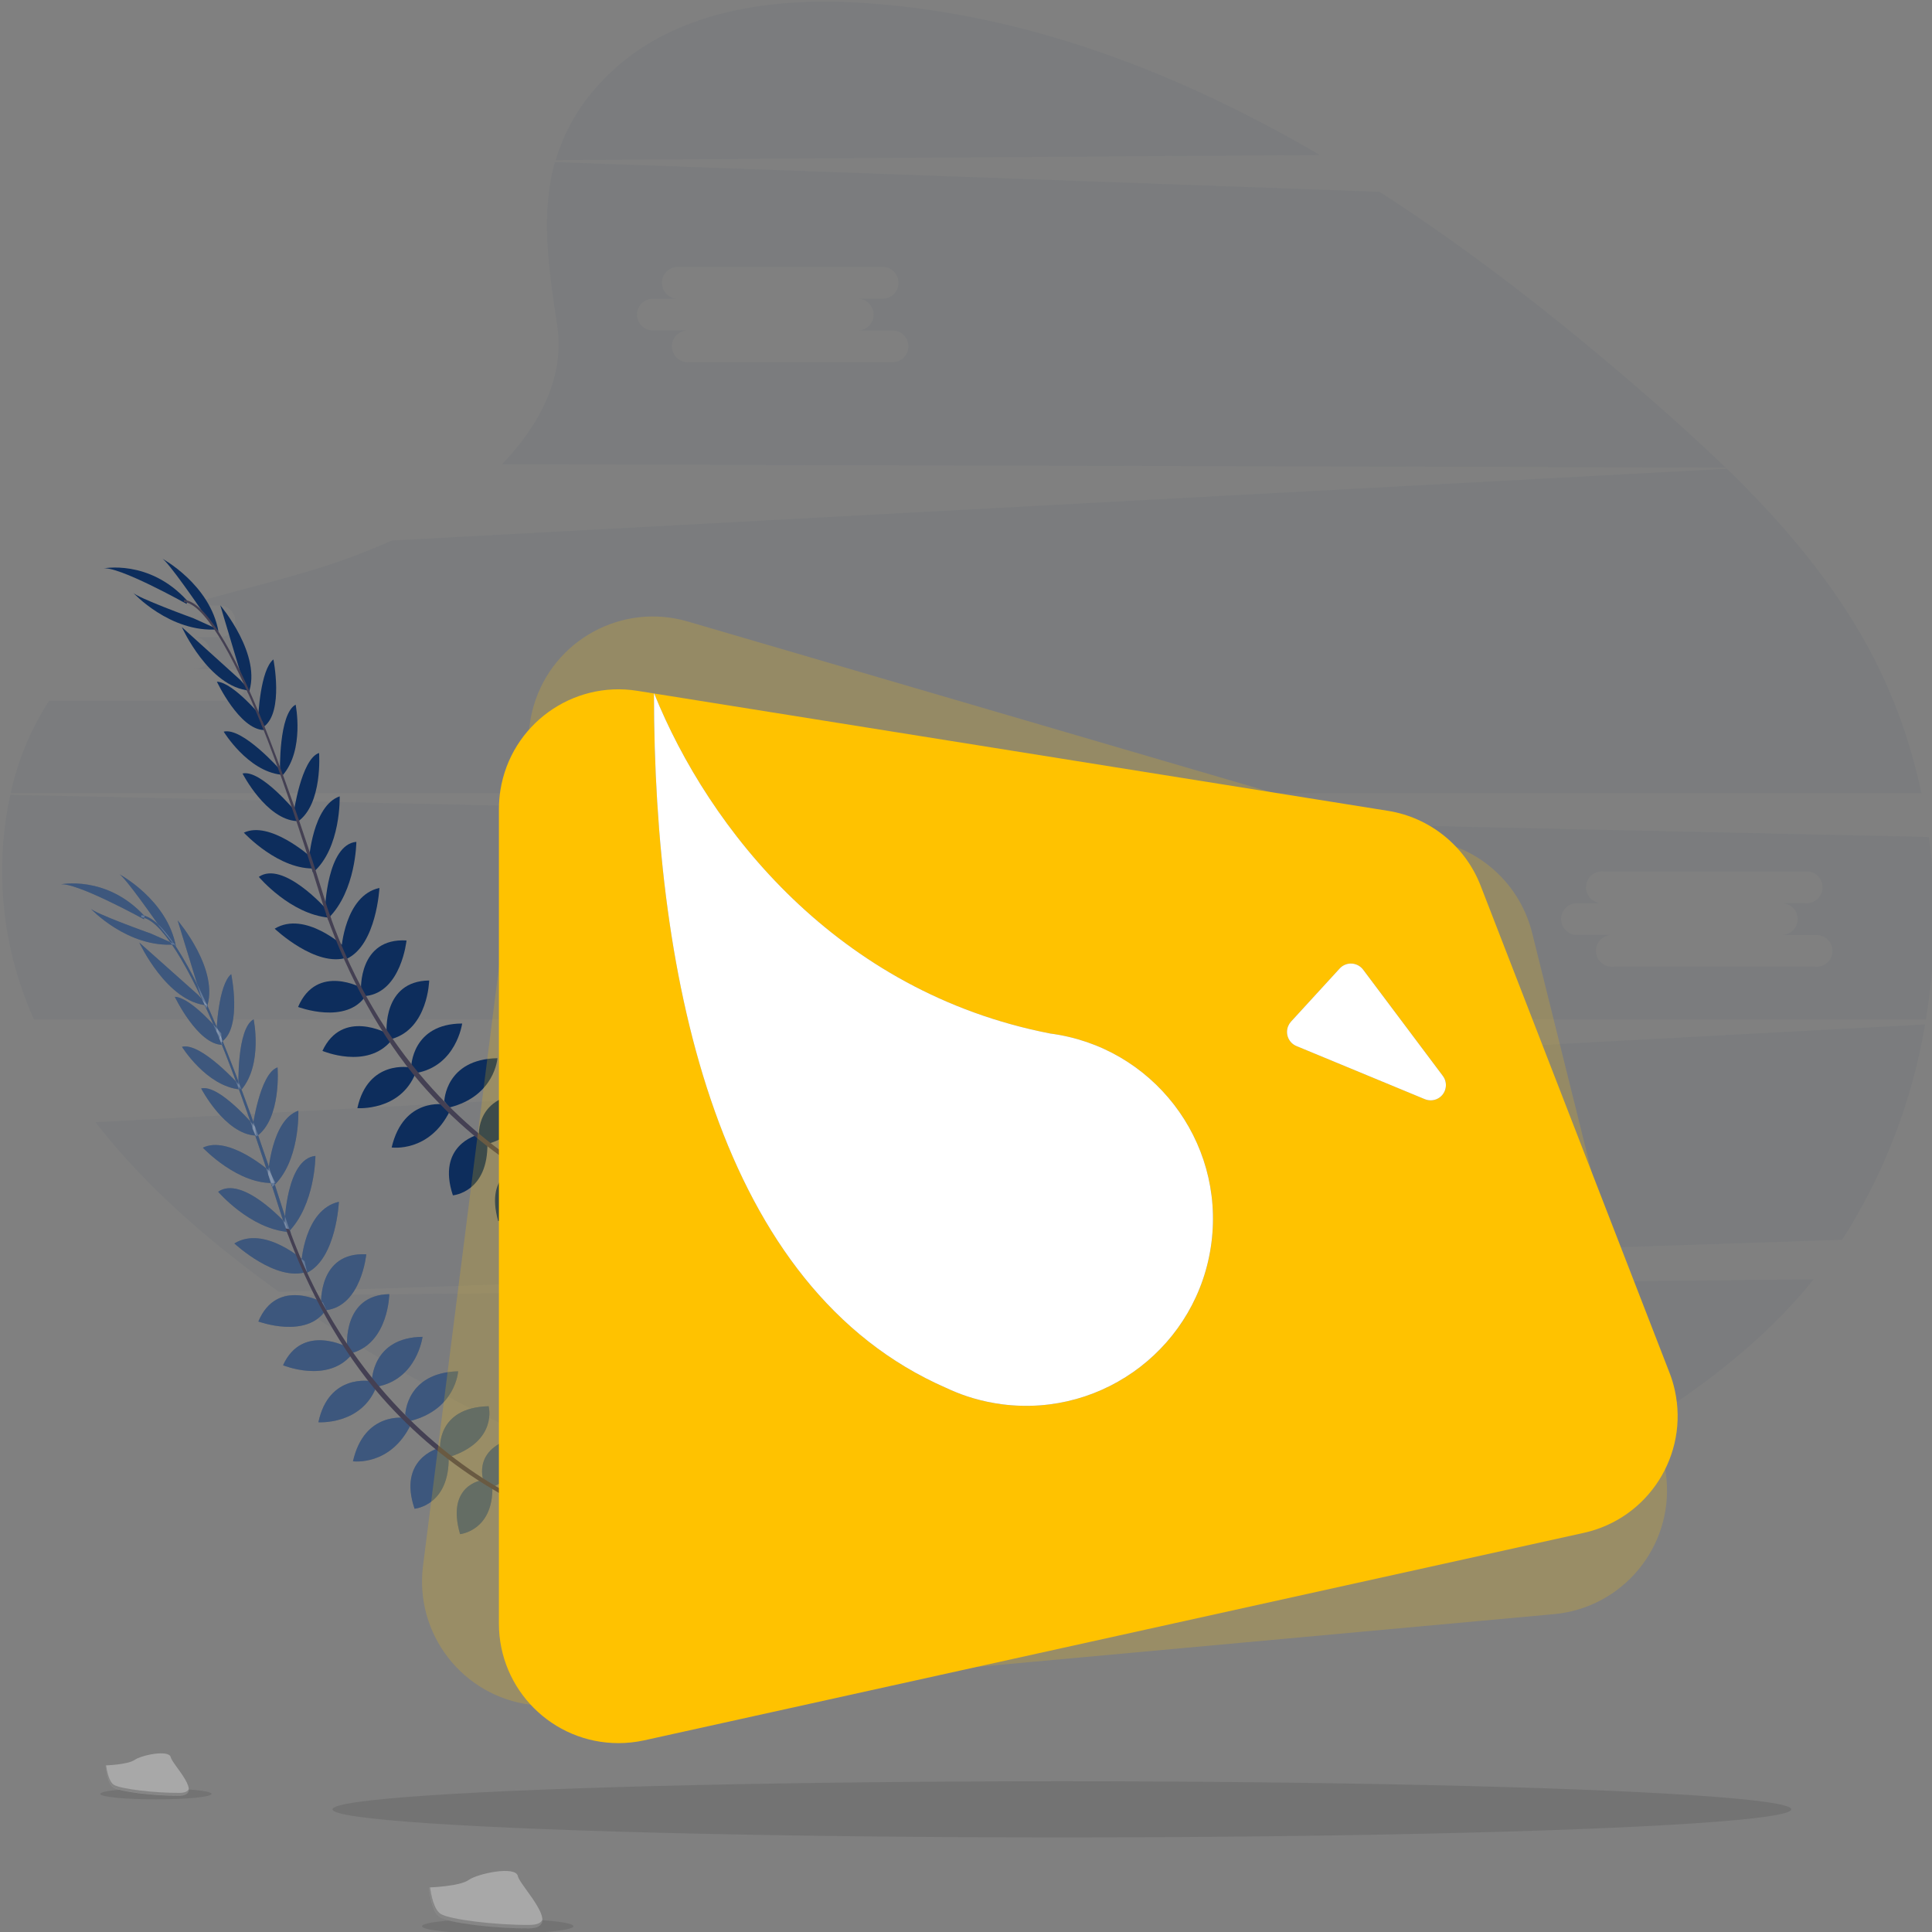 <?xml version="1.0" encoding="utf-8"?>
<svg xmlns="http://www.w3.org/2000/svg" xmlns:xlink="http://www.w3.org/1999/xlink" version="1.1" id="Calque_1" x="0px" y="0px" viewBox="0 0 525 525" style="enable-background:new 0 0 525 525;">
<rect x="0" y="0" width="525" height="525" fill="#808080" stroke="none"/>
<style type="text/css">
	.st0{opacity:0.05;}
	.st1{fill:#0D2D5C;}
	.st2{opacity:0.2;fill:#FFFFFF;enable-background:new    ;}
	.st3{fill:#444053;}
	.st4{opacity:0.1;enable-background:new    ;}
	.st5{fill:#A8A8A8;}
	.st6{opacity:0.2;enable-background:new    ;}
	.st7{opacity:0.2;}
	.st8{fill:#FFC200;}
	.st9{fill:#FFFFFF;}
</style>
<g id="Groupe_1340" transform="translate(0 0)">
	<g id="Groupe_1334" transform="translate(0 0)" class="st0">
		<path id="Tracé_2425" class="st1" d="M262.08,426.18c25.15,4.25,50.76,6.74,76.06,3.69c35.47-4.28,69.21-19.32,100.47-38.04&#xD;&#xA;			c17.58-10.53,34.7-22.4,48.83-37.92c1.85-2.03,3.63-4.11,5.35-6.26l-415.6,4.37C132.37,391.52,196.66,415.09,262.08,426.18z"/>
		<path id="Tracé_2426" class="st1" d="M523.09,278.4L26,304.96c11.17,14.46,24.87,26.98,39.03,38.02&#xD;&#xA;			c3.54,2.76,7.13,5.45,10.76,8.07l424.79-14.17C511.94,319.1,519.6,299.21,523.09,278.4z M409.63,327.78h-54.8&#xD;&#xA;			c-2.39,0.22-4.5-1.53-4.72-3.92s1.53-4.5,3.92-4.72l0,0h-8.69c-0.27,0.03-0.54,0.03-0.81,0c-2.38-0.24-4.12-2.38-3.87-4.76&#xD;&#xA;			c0.24-2.35,2.32-4.08,4.68-3.88h5.93c-2.39-0.23-4.13-2.35-3.91-4.73s2.35-4.13,4.73-3.91h54.82c2.39-0.22,4.5,1.53,4.72,3.91&#xD;&#xA;			c0.22,2.39-1.53,4.5-3.91,4.72c-0.27,0.03-0.54,0.03-0.81,0h-5.97c2.39,0.22,4.14,2.34,3.92,4.72c-0.19,2.09-1.86,3.74-3.96,3.92&#xD;&#xA;			h8.71c0.27-0.03,0.55-0.03,0.82,0c2.39,0.23,4.13,2.35,3.91,4.73C414.13,326.25,412.01,328,409.63,327.78L409.63,327.78z"/>
		<path id="Tracé_2427" class="st1" d="M524.15,227.46L2.81,215.99c-3.65,16.86-2.79,34.39,2.5,50.81&#xD;&#xA;			c1.15,3.49,2.46,6.89,3.91,10.21h514.1C526.03,260.62,526.31,243.93,524.15,227.46z M493.24,262.7h-54.82&#xD;&#xA;			c-2.39,0.23-4.51-1.52-4.73-3.9c-0.23-2.39,1.52-4.51,3.9-4.73c0.01,0,0.02,0,0.03,0h-8.69c-2.39,0.22-4.5-1.53-4.72-3.91&#xD;&#xA;			c-0.22-2.39,1.53-4.5,3.91-4.72c0.27-0.03,0.54-0.03,0.81,0h5.97c-2.39-0.22-4.14-2.34-3.92-4.73s2.34-4.14,4.73-3.92l0,0h54.82&#xD;&#xA;			c0.27-0.02,0.54-0.02,0.81,0c2.39,0.22,4.14,2.34,3.92,4.73s-2.34,4.14-4.73,3.92l0,0h-5.95c2.38,0.23,4.13,2.34,3.91,4.73&#xD;&#xA;			c-0.2,2.08-1.85,3.73-3.94,3.91h8.69c0.26-0.02,0.53-0.02,0.79,0c2.39,0.22,4.14,2.33,3.93,4.71S495.62,262.92,493.24,262.7&#xD;&#xA;			L493.24,262.7z"/>
		<path id="Tracé_2428" class="st1" d="M233.91,0.77c-25.44-1.58-53.42,2.46-71.23,22.27c-5.4,5.84-9.38,12.83-11.65,20.45&#xD;&#xA;			l207.58-1.38C319.62,19.33,277.94,3.49,233.91,0.77z"/>
		<path id="Tracé_2429" class="st1" d="M520.12,207.27c-2.85-10.69-6.93-21.02-12.16-30.77c-10.1-18.7-23.78-34.58-38.7-49.11&#xD;&#xA;			l-362.74,19.5c-8.29,3.69-16.84,6.76-25.57,9.2c-5.8,1.69-11.64,3.22-17.45,4.76c-4.33,1.14-8.69,2.32-12.98,3.68h8.7&#xD;&#xA;			c2.39-0.22,4.5,1.53,4.72,3.92s-1.53,4.5-3.92,4.72c-0.27,0.02-0.53,0.02-0.8,0h-6.77c2.39-0.22,4.5,1.53,4.72,3.91&#xD;&#xA;			c0.22,2.39-1.53,4.5-3.91,4.72c-0.27,0.03-0.54,0.03-0.81,0h9.48c2.39-0.22,4.5,1.53,4.72,3.92s-1.53,4.5-3.92,4.72&#xD;&#xA;			c-0.27,0.02-0.53,0.02-0.8,0H13.35c-4.95,7.66-8.48,16.15-10.43,25.07h519.19C521.52,212.76,520.86,210.01,520.12,207.27z"/>
		<path id="Tracé_2430" class="st1" d="M448.43,108.38c-23.2-20.25-47.76-39.63-73.55-56.24L150.8,44.06&#xD;&#xA;			c-3.87,13.8-1.78,28.5,0.64,44.47c2.13,14.22-5.08,27.3-14.98,37.61l332.4,0.91C462.22,120.6,455.34,114.42,448.43,108.38z&#xD;&#xA;			 M246.85,94.5c-0.22,2.39-2.33,4.14-4.71,3.93h-54.83c-2.39,0.23-4.5-1.52-4.73-3.9c-0.23-2.39,1.52-4.5,3.9-4.73&#xD;&#xA;			c0.01,0,0.02,0,0.03,0h-8.69c-2.39,0.22-4.5-1.53-4.72-3.91c-0.22-2.39,1.53-4.5,3.91-4.72c0.27-0.03,0.54-0.03,0.81,0h5.97&#xD;&#xA;			c-2.39-0.22-4.14-2.34-3.92-4.73c0.22-2.39,2.34-4.14,4.73-3.92l0,0h54.83c0.27-0.03,0.54-0.03,0.81,0&#xD;&#xA;			c2.39,0.22,4.14,2.34,3.92,4.73c-0.22,2.39-2.34,4.14-4.73,3.92h-5.95c2.38,0.23,4.13,2.34,3.91,4.73&#xD;&#xA;			c-0.2,2.08-1.85,3.73-3.94,3.91h8.69c0.26-0.02,0.53-0.02,0.79,0C245.31,90,247.07,92.11,246.85,94.5z"/>
	</g>
	<g id="Groupe_1335" transform="translate(15.612 237.003)">
		<path id="Tracé_2431" class="st1" d="M135.94,175.46c0,0,4.85-5.47,11.42-4.27c0,0-0.87,3.95-8.35,5.6L135.94,175.46z"/>
		<path id="Tracé_2432" class="st1" d="M135.27,175.86c0,0,0.04,7.3,5.78,10.74c0,0,1.95-3.54-2.59-9.7L135.27,175.86z"/>
		<path id="Tracé_2433" class="st1" d="M126.17,171.28c0,0-1.12-5.93,12.5-7.52c0,0,1.08,3.72-3.06,6.74&#xD;&#xA;			S128.98,172.58,126.17,171.28z"/>
		<path id="Tracé_2434" class="st1" d="M125.36,171.46c0,0-5.05,3.28,3.17,14.24c0,0,3.43-1.8,2.77-6.86&#xD;&#xA;			S128.23,172.58,125.36,171.46z"/>
		<path id="Tracé_2435" class="st1" d="M115.73,165.22c0,0-3.32-9.35,10.34-11.96c0,0,3.27,8.39-7.36,13.62L115.73,165.22z"/>
		<path id="Tracé_2436" class="st1" d="M103.98,156.81c0,0-1.08-11.32,13.19-11.69c0,0,2.56,9.35-10.31,13.68L103.98,156.81z"/>
		<path id="Tracé_2437" class="st1" d="M94.52,147.4c0,0,0.24-11.39,14.36-11.77c0,0-0.61,10.33-12.94,13.48L94.52,147.4z"/>
		<path id="Tracé_2438" class="st1" d="M85.46,138.17c0,0,0.07-11.75,13.75-11.9c0,0-1.48,11.54-12.4,13.54L85.46,138.17z"/>
		<path id="Tracé_2439" class="st1" d="M78.72,128.92c0,0-1.28-14.02,11.46-14.25c0,0-0.2,13.1-10.05,15.96L78.72,128.92z"/>
		<path id="Tracé_2440" class="st1" d="M71.65,117.39c0,0-0.85-14.23,12.27-13.55c0,0-1.32,14.02-10.93,15.19L71.65,117.39z"/>
		<path id="Tracé_2441" class="st1" d="M66.24,106.38c0,0,0.78-14.67,10.24-16.81c0,0-0.68,15.46-8.72,19.31L66.24,106.38z"/>
		<path id="Tracé_2442" class="st1" d="M61.73,95.43c0,0,0.43-17.52,8.37-18.33c0,0,0,13.3-7.42,20.77L61.73,95.43z"/>
		<path id="Tracé_2443" class="st1" d="M57.24,82.1c0,0,0.86-14.73,8.22-17.28c0,0,0.54,14.13-7.11,20.76L57.24,82.1z"/>
		<path id="Tracé_2444" class="st1" d="M52.96,69.73c0,0,1.97-15.05,6.85-16.68c0,0,1.14,13.99-5.75,18.78L52.96,69.73z"/>
		<path id="Tracé_2445" class="st1" d="M49.19,58.15c0,0-0.51-15.63,4.12-18.18c0,0,2.56,12.21-3.33,19.15L49.19,58.15z"/>
		<path id="Tracé_2446" class="st1" d="M43.22,43.27c0,0,0.47-12.69,4-15.56c0,0,2.92,14.02-2.31,18.18L43.22,43.27z"/>
		<path id="Tracé_2447" class="st1" d="M38.94,33.59l-6.28-20.48c0,0,11.68,13.59,7.81,23.97L38.94,33.59z"/>
		<path id="Tracé_2448" class="st1" d="M27.63,14.6c0,0-9.45-13.65-10.97-14.14c0,0,13.22,6.95,15.56,19.83L27.63,14.6z"/>
		<path id="Tracé_2449" class="st1" d="M115.34,165.24c0,0-9.83,1.3-5.93,14.65c0,0,8.96-0.91,8.78-12.76L115.34,165.24z"/>
		<path id="Tracé_2450" class="st1" d="M103.44,156.57c0,0-10.99,2.91-6.4,16.41c0,0,9.65-0.83,9.27-14.4L103.44,156.57z"/>
		<path id="Tracé_2451" class="st1" d="M94.66,148.32c0,0-11.22-1.99-14.36,11.77c0,0,10.24,1.42,15.76-10.06L94.66,148.32z"/>
		<path id="Tracé_2452" class="st1" d="M85.27,138.33c0,0-11.53-2.24-14.36,11.15c0,0,11.61,0.81,15.7-9.52L85.27,138.33z"/>
		<path id="Tracé_2453" class="st1" d="M78.93,129.14c0,0-12.34-6.74-17.63,4.85c0,0,12.1,5.02,18.64-2.88L78.93,129.14z"/>
		<path id="Tracé_2454" class="st1" d="M72.13,116.92c0,0-12.46-6.94-17.54,5.18c0,0,13.2,4.9,18.43-3.26L72.13,116.92z"/>
		<path id="Tracé_2455" class="st1" d="M67.14,105.74c0,0-10.83-9.92-19.07-4.85c0,0,11.32,10.57,19.74,7.69L67.14,105.74z"/>
		<path id="Tracé_2456" class="st1" d="M61.93,95.3c0,0-11.72-13.03-18.26-8.46c0,0,8.63,10.11,19.14,10.94L61.93,95.3z"/>
		<path id="Tracé_2457" class="st1" d="M57.58,81.19c0,0-11.07-9.76-18.07-6.32c0,0,9.68,10.31,19.75,9.56L57.58,81.19z"/>
		<path id="Tracé_2458" class="st1" d="M53.73,69.23c0,0-9.7-11.68-14.68-10.46c0,0,6.47,12.44,14.87,12.81L53.73,69.23z"/>
		<path id="Tracé_2459" class="st1" d="M49.36,57.79c0,0-10.42-11.67-15.52-10.33c0,0,6.57,10.6,15.63,11.57L49.36,57.79z"/>
		<path id="Tracé_2460" class="st1" d="M44.51,43.81c0,0-8.09-9.81-12.62-9.94c0,0,6.19,12.94,12.86,13.05L44.51,43.81z"/>
		<path id="Tracé_2461" class="st1" d="M38.23,33.36L22.24,19.12c0,0,7.51,16.27,18.53,17.08L38.23,33.36z"/>
		<path id="Tracé_2462" class="st1" d="M25.4,16.69c0,0-15.63-5.56-16.51-6.91c0,0,10.15,10.95,23.18,9.86L25.4,16.69z"/>
		<path id="Tracé_2463" class="st1" d="M23.51,12.8c0,0-19.06-10.5-22.92-9.44c0,0,12.65-2.78,23.08,8.57L23.51,12.8z"/>
		<path id="Tracé_2464" class="st1" d="M44.94,46.01l-0.54,0.22c-8.83-21.52-16.51-33.57-21.64-33.96l0.04-0.58&#xD;&#xA;			C28.25,12.1,35.9,23.96,44.94,46.01z"/>
		<path id="Tracé_2465" class="st1" d="M63.43,98.16l-0.81,0.29c-0.73-2.03-1.44-4.12-2.1-6.22C54.77,74,48.99,57.4,43.96,45.14&#xD;&#xA;			l0.32-0.73c5.04,12.29,11.32,29.3,17.05,47.56C61.99,94.05,62.7,96.14,63.43,98.16z"/>
		<path id="Tracé_2466" class="st2" d="M135.94,175.46c0,0,4.85-5.47,11.42-4.27c0,0-0.87,3.95-8.35,5.6L135.94,175.46z"/>
		<path id="Tracé_2467" class="st2" d="M135.27,175.86c0,0,0.04,7.3,5.78,10.74c0,0,1.95-3.54-2.59-9.7L135.27,175.86z"/>
		<path id="Tracé_2468" class="st2" d="M126.17,171.28c0,0-1.12-5.93,12.5-7.52c0,0,1.08,3.72-3.06,6.74&#xD;&#xA;			S128.98,172.58,126.17,171.28z"/>
		<path id="Tracé_2469" class="st2" d="M125.36,171.46c0,0-5.05,3.28,3.17,14.24c0,0,3.43-1.8,2.77-6.86&#xD;&#xA;			S128.23,172.58,125.36,171.46z"/>
		<path id="Tracé_2470" class="st2" d="M115.73,165.22c0,0-3.32-9.35,10.34-11.96c0,0,3.27,8.39-7.36,13.62L115.73,165.22z"/>
		<path id="Tracé_2471" class="st2" d="M103.98,156.81c0,0-1.08-11.32,13.19-11.69c0,0,2.56,9.35-10.31,13.68L103.98,156.81z"/>
		<path id="Tracé_2472" class="st2" d="M94.52,147.4c0,0,0.24-11.39,14.36-11.77c0,0-0.61,10.33-12.94,13.48L94.52,147.4z"/>
		<path id="Tracé_2473" class="st2" d="M85.46,138.17c0,0,0.07-11.75,13.75-11.9c0,0-1.48,11.54-12.4,13.54L85.46,138.17z"/>
		<path id="Tracé_2474" class="st2" d="M78.72,128.92c0,0-1.28-14.02,11.46-14.25c0,0-0.2,13.1-10.05,15.96L78.72,128.92z"/>
		<path id="Tracé_2475" class="st2" d="M71.65,117.39c0,0-0.85-14.23,12.27-13.55c0,0-1.32,14.02-10.93,15.19L71.65,117.39z"/>
		<path id="Tracé_2476" class="st2" d="M66.24,106.38c0,0,0.78-14.67,10.24-16.81c0,0-0.68,15.46-8.72,19.31L66.24,106.38z"/>
		<path id="Tracé_2477" class="st2" d="M61.73,95.43c0,0,0.43-17.52,8.37-18.33c0,0,0,13.3-7.42,20.77L61.73,95.43z"/>
		<path id="Tracé_2478" class="st2" d="M57.24,82.1c0,0,0.86-14.73,8.22-17.28c0,0,0.54,14.13-7.11,20.76L57.24,82.1z"/>
		<path id="Tracé_2479" class="st2" d="M52.96,69.73c0,0,1.97-15.05,6.85-16.68c0,0,1.14,13.99-5.75,18.78L52.96,69.73z"/>
		<path id="Tracé_2480" class="st2" d="M49.19,58.15c0,0-0.51-15.63,4.12-18.18c0,0,2.56,12.21-3.33,19.15L49.19,58.15z"/>
		<path id="Tracé_2481" class="st2" d="M43.22,43.27c0,0,0.47-12.69,4-15.56c0,0,2.92,14.02-2.31,18.18L43.22,43.27z"/>
		<path id="Tracé_2482" class="st2" d="M38.94,33.59l-6.28-20.48c0,0,11.68,13.59,7.81,23.97L38.94,33.59z"/>
		<path id="Tracé_2483" class="st2" d="M27.63,14.6c0,0-9.45-13.65-10.97-14.14c0,0,13.22,6.95,15.56,19.83L27.63,14.6z"/>
		<path id="Tracé_2484" class="st2" d="M115.34,165.24c0,0-9.83,1.3-5.93,14.65c0,0,8.96-0.91,8.78-12.76L115.34,165.24z"/>
		<path id="Tracé_2485" class="st2" d="M103.44,156.57c0,0-10.99,2.91-6.4,16.41c0,0,9.65-0.83,9.27-14.4L103.44,156.57z"/>
		<path id="Tracé_2486" class="st2" d="M94.66,148.32c0,0-11.22-1.99-14.36,11.77c0,0,10.24,1.42,15.76-10.06L94.66,148.32z"/>
		<path id="Tracé_2487" class="st2" d="M85.27,138.33c0,0-11.53-2.24-14.36,11.15c0,0,11.61,0.81,15.7-9.52L85.27,138.33z"/>
		<path id="Tracé_2488" class="st2" d="M78.93,129.14c0,0-12.34-6.74-17.63,4.85c0,0,12.1,5.02,18.64-2.88L78.93,129.14z"/>
		<path id="Tracé_2489" class="st2" d="M72.13,116.92c0,0-12.46-6.94-17.54,5.18c0,0,13.2,4.9,18.43-3.26L72.13,116.92z"/>
		<path id="Tracé_2490" class="st2" d="M67.14,105.74c0,0-10.83-9.92-19.07-4.85c0,0,11.32,10.57,19.74,7.69L67.14,105.74z"/>
		<path id="Tracé_2491" class="st2" d="M61.93,95.3c0,0-11.72-13.03-18.26-8.46c0,0,8.63,10.11,19.14,10.94L61.93,95.3z"/>
		<path id="Tracé_2492" class="st2" d="M57.58,81.19c0,0-11.07-9.76-18.07-6.32c0,0,9.68,10.31,19.75,9.56L57.58,81.19z"/>
		<path id="Tracé_2493" class="st2" d="M53.73,69.23c0,0-9.7-11.68-14.68-10.46c0,0,6.47,12.44,14.87,12.81L53.73,69.23z"/>
		<path id="Tracé_2494" class="st2" d="M49.36,57.79c0,0-10.42-11.67-15.52-10.33c0,0,6.57,10.6,15.63,11.57L49.36,57.79z"/>
		<path id="Tracé_2495" class="st2" d="M44.51,43.81c0,0-8.09-9.81-12.62-9.94c0,0,6.19,12.94,12.86,13.05L44.51,43.81z"/>
		<path id="Tracé_2496" class="st2" d="M38.23,33.36L22.24,19.12c0,0,7.51,16.27,18.53,17.08L38.23,33.36z"/>
		<path id="Tracé_2497" class="st2" d="M25.4,16.69c0,0-15.63-5.56-16.51-6.91c0,0,10.15,10.95,23.18,9.86L25.4,16.69z"/>
		<path id="Tracé_2498" class="st2" d="M23.51,12.8c0,0-19.06-10.5-22.92-9.44c0,0,12.65-2.78,23.08,8.57L23.51,12.8z"/>
		<path id="Tracé_2499" class="st2" d="M44.94,46.01l-0.54,0.22c-8.83-21.52-16.51-33.57-21.64-33.96l0.04-0.58&#xD;&#xA;			C28.25,12.1,35.9,23.96,44.94,46.01z"/>
		<path id="Tracé_2500" class="st2" d="M63.43,98.16l-0.81,0.29c-0.73-2.03-1.44-4.12-2.1-6.22C54.77,74,48.99,57.4,43.96,45.14&#xD;&#xA;			l0.32-0.73c5.04,12.29,11.32,29.3,17.05,47.56C61.99,94.05,62.7,96.14,63.43,98.16z"/>
		<path id="Tracé_2501" class="st3" d="M154.34,181.89c-0.16,0-16.6-2.64-36.03-14.18c-11.39-6.75-21.63-15.27-30.35-25.23&#xD;&#xA;			c-10.89-12.45-19.91-28.93-25.95-45.66L62.99,97c13.55,37.56,38.1,59.14,55.85,69.69c19.24,11.45,35.5,14.02,35.66,14.06&#xD;&#xA;			L154.34,181.89z"/>
	</g>
	<g id="Groupe_1336" transform="translate(27.277 151.26)">
		<path id="Tracé_2502" class="st1" d="M134.68,176.32c0,0,4.88-5.43,11.45-4.19c0,0-0.89,3.94-8.38,5.54L134.68,176.32z"/>
		<path id="Tracé_2503" class="st1" d="M134.01,176.72c0,0,0,7.3,5.7,10.78c0,0,1.97-3.53-2.51-9.73L134.01,176.72z"/>
		<path id="Tracé_2504" class="st1" d="M124.94,172.09c0,0-1.08-5.93,12.55-7.42c0,0,1.04,3.74-3.11,6.71&#xD;&#xA;			S127.74,173.4,124.94,172.09z"/>
		<path id="Tracé_2505" class="st1" d="M124.12,172.24c0,0-5.09,3.23,3.07,14.25c0,0,3.45-1.77,2.82-6.84&#xD;&#xA;			S126.97,173.4,124.12,172.24z"/>
		<path id="Tracé_2506" class="st1" d="M114.54,165.93c0,0-3.23-9.37,10.43-11.89c0,0,3.23,8.41-7.46,13.57L114.54,165.93z"/>
		<path id="Tracé_2507" class="st1" d="M102.86,157.44c0,0-0.99-11.32,13.27-11.59c0,0,2.5,9.36-10.4,13.6L102.86,157.44z"/>
		<path id="Tracé_2508" class="st1" d="M93.46,147.96c0,0,0.32-11.39,14.44-11.67c0,0-0.69,10.32-13.05,13.39L93.46,147.96z"/>
		<path id="Tracé_2509" class="st1" d="M84.47,138.67c0,0,0.15-11.75,13.84-11.8c0,0-1.57,11.53-12.51,13.45L84.47,138.67z"/>
		<path id="Tracé_2510" class="st1" d="M77.79,129.34c0,0-1.18-14.02,11.56-14.16c0,0-0.3,13.1-10.17,15.88L77.79,129.34z"/>
		<path id="Tracé_2511" class="st1" d="M70.82,117.78c0,0-0.75-14.24,12.37-13.48c0,0-1.42,14.02-11.05,15.09L70.82,117.78z"/>
		<path id="Tracé_2512" class="st1" d="M65.48,106.74c0,0,0.89-14.66,10.35-16.71c0,0-0.79,15.45-8.86,19.24L65.48,106.74z"/>
		<path id="Tracé_2513" class="st1" d="M61.05,95.75c0,0,0.54-17.52,8.51-18.25c0,0-0.09,13.3-7.57,20.71L61.05,95.75z"/>
		<path id="Tracé_2514" class="st1" d="M56.68,82.39c0,0,0.97-14.73,8.35-17.25c0,0,0.41,14.13-7.26,20.7L56.68,82.39z"/>
		<path id="Tracé_2515" class="st1" d="M52.47,69.98c0,0,2.07-15.03,6.96-16.63c0,0,1.05,14.02-5.89,18.73L52.47,69.98z"/>
		<path id="Tracé_2516" class="st1" d="M48.81,58.38c0,0-0.39-15.63,4.25-18.16c0,0,2.46,12.23-3.47,19.13L48.81,58.38z"/>
		<path id="Tracé_2517" class="st1" d="M42.9,43.46c0,0,0.54-12.69,4.12-15.53c0,0,2.81,14.05-2.44,18.16L42.9,43.46z"/>
		<path id="Tracé_2518" class="st1" d="M38.71,33.74l-6.13-20.52c0,0,11.57,13.68,7.64,24.03L38.71,33.74z"/>
		<path id="Tracé_2519" class="st1" d="M27.55,14.68c0,0-9.35-13.72-10.87-14.22c0,0,13.16,7.05,15.42,19.95L27.55,14.68z"/>
		<path id="Tracé_2520" class="st1" d="M114.15,165.96c0,0-9.82,1.23-6.05,14.61c0,0,8.96-0.84,8.87-12.69L114.15,165.96z"/>
		<path id="Tracé_2521" class="st1" d="M102.31,157.2c0,0-11.01,2.83-6.52,16.36c0,0,9.66-0.76,9.38-14.33L102.31,157.2z"/>
		<path id="Tracé_2522" class="st1" d="M93.59,148.88c0,0-11.2-2.08-14.44,11.67c0,0,10.24,1.49,15.83-9.95L93.59,148.88z"/>
		<path id="Tracé_2523" class="st1" d="M84.27,138.82c0,0-11.51-2.31-14.44,11.05c0,0,11.6,0.89,15.77-9.41L84.27,138.82z"/>
		<path id="Tracé_2524" class="st1" d="M78,129.59c0,0-12.29-6.84-17.66,4.72c0,0,12.07,5.12,18.66-2.74L78,129.59z"/>
		<path id="Tracé_2525" class="st1" d="M71.29,117.32c0,0-12.4-7.01-17.57,5.05c0,0,13.16,4.99,18.45-3.13L71.29,117.32z"/>
		<path id="Tracé_2526" class="st1" d="M66.39,106.09c0,0-10.76-10.01-19.03-4.99c0,0,11.22,10.65,19.68,7.84L66.39,106.09z"/>
		<path id="Tracé_2527" class="st1" d="M61.25,95.62c0,0-11.63-13.12-18.2-8.6c0,0,8.57,10.17,19.07,11.08L61.25,95.62z"/>
		<path id="Tracé_2528" class="st1" d="M57.01,81.48c0,0-11-9.84-18.02-6.47c0,0,9.6,10.38,19.68,9.7L57.01,81.48z"/>
		<path id="Tracé_2529" class="st1" d="M53.24,69.5c0,0-9.6-11.75-14.61-10.57c0,0,6.39,12.49,14.78,12.94L53.24,69.5z"/>
		<path id="Tracé_2530" class="st1" d="M48.95,58.02c0,0-10.33-11.75-15.44-10.46c0,0,6.47,10.65,15.53,11.69L48.95,58.02z"/>
		<path id="Tracé_2531" class="st1" d="M44.21,44.01c0,0-8-9.86-12.55-10.03c0,0,6.1,12.97,12.76,13.14L44.21,44.01z"/>
		<path id="Tracé_2532" class="st1" d="M38.03,33.51L22.14,19.15c0,0,7.37,16.33,18.41,17.25L38.03,33.51z"/>
		<path id="Tracé_2533" class="st1" d="M25.3,16.75c0,0-15.6-5.68-16.46-7.01c0,0,10.07,11.02,23.13,10.03L25.3,16.75z"/>
		<path id="Tracé_2534" class="st1" d="M23.44,12.85c0,0-18.97-10.63-22.85-9.61c0,0,12.66-2.7,23.01,8.74L23.44,12.85z"/>
		<path id="Tracé_2535" class="st3" d="M44.62,46.21l-0.54,0.22c-8.67-21.56-16.27-33.69-21.39-34.1l0.04-0.57&#xD;&#xA;			C28.18,12.18,35.74,24.1,44.62,46.21z"/>
		<path id="Tracé_2536" class="st3" d="M62.73,98.49l-0.81,0.29c-0.72-2.04-1.41-4.14-2.05-6.24&#xD;&#xA;			c-5.61-18.27-11.27-34.91-16.21-47.21l0.33-0.72C48.93,56.93,55.07,74,60.69,92.29C61.32,94.38,62.01,96.46,62.73,98.49z"/>
		<path id="Tracé_2537" class="st3" d="M153.03,182.87c-0.16,0-16.58-2.76-35.92-14.44c-11.33-6.84-21.5-15.43-30.15-25.45&#xD;&#xA;			c-10.78-12.53-19.7-29.07-25.62-45.82l0.98,0.18c13.28,37.66,37.66,59.41,55.34,70.08c19.16,11.59,35.4,14.3,35.58,14.32&#xD;&#xA;			L153.03,182.87z"/>
	</g>
	<ellipse id="Ellipse_485" class="st4" cx="288.55" cy="491.67" rx="198.21" ry="7.63"/>
	<ellipse id="Ellipse_486" class="st4" cx="135.25" cy="523.43" rx="20.57" ry="2.03"/>
	<path id="Tracé_2538" class="st5" d="M116.58,512.89c0,0,8.28-0.25,10.78-2.03c2.5-1.77,12.74-3.9,13.35-1.08&#xD;&#xA;		c0.61,2.82,12.45,14.17,3.1,14.25s-21.72-1.46-24.21-2.97S116.58,512.89,116.58,512.89z"/>
	<path id="Tracé_2539" class="st6" d="M143.99,523.07c-9.35,0.08-21.73-1.46-24.21-2.97c-1.89-1.16-2.65-5.3-2.91-7.22h-0.27&#xD;&#xA;		c0,0,0.54,6.68,3.01,8.2s14.87,3.05,24.21,2.97c2.7,0,3.63-0.98,3.58-2.4C147.02,522.52,145.99,523.05,143.99,523.07z"/>
	<g id="Groupe_1337" transform="translate(26.655 475.988)">
		<ellipse id="Ellipse_487" class="st4" cx="15.71" cy="11.48" rx="15.12" ry="1.49"/>
		<path id="Tracé_2540" class="st5" d="M2,3.74c0,0,6.09-0.19,7.92-1.49s9.33-2.86,9.81-0.75S28.89,11.91,22,11.97&#xD;&#xA;			S6.04,10.89,4.21,9.78S2,3.74,2,3.74z"/>
		<path id="Tracé_2541" class="st6" d="M22.12,11.2c-6.87,0.06-15.96-1.08-17.79-2.16c-1.4-0.85-1.95-3.9-2.16-5.3H2&#xD;&#xA;			c0,0,0.39,4.91,2.22,6.02s10.92,2.24,17.79,2.19c1.98,0,2.7-0.72,2.63-1.77C24.35,10.81,23.6,11.2,22.12,11.2z"/>
	</g>
	<g id="Groupe_1338" transform="translate(114.084 167.056)" class="st7">
		<path id="Tracé_2542" class="st8" d="M337.9,229.76l-35.64-143.3c-2.9-11.66-11.77-20.9-23.3-24.28L72.84,1.84&#xD;&#xA;			C54.94-3.41,36.17,6.86,30.93,24.77c-0.5,1.72-0.87,3.47-1.09,5.24L0.87,258.42c-2.35,18.51,10.75,35.43,29.27,37.78&#xD;&#xA;			c2.43,0.31,4.89,0.35,7.33,0.13l270.73-24.76c18.59-1.71,32.28-18.16,30.57-36.75C338.6,233.11,338.31,231.42,337.9,229.76z"/>
	</g>
	<g id="Groupe_1339" transform="translate(134.994 186.855)">
		<path id="Tracé_2543" class="st8" d="M318.69,186.2L267.35,53.82c-4.18-10.77-13.76-18.51-25.16-20.34L42.78,1.6&#xD;&#xA;			C57.61,38.39,92.5,82.7,150.29,93.97v0.01c27.83,3.57,47.49,29.03,43.92,56.86c-3.57,27.83-29.03,47.49-56.86,43.92&#xD;&#xA;			c-2.63-0.34-5.23-0.88-7.77-1.62l-0.08-0.02c-0.42-0.12-0.83-0.26-1.24-0.39c-0.15-0.05-0.3-0.09-0.45-0.14&#xD;&#xA;			c-0.01,0-0.02-0.01-0.03-0.01c-1.93-0.65-3.83-1.41-5.67-2.28C60.34,163.34,42.74,79.66,42.71,1.59l-4.5-0.72&#xD;&#xA;			C20.49-1.96,3.83,10.12,0.99,27.84c-0.27,1.69-0.41,3.41-0.41,5.12v221.37c0,17.95,14.55,32.49,32.49,32.49&#xD;&#xA;			c2.36,0,4.71-0.26,7.01-0.76l255.31-56.38c17.53-3.87,28.6-21.22,24.73-38.74C319.77,189.32,319.29,187.74,318.69,186.2z&#xD;&#xA;			 M252.19,111.84L217.3,97.4c-2.12-0.88-3.12-3.3-2.25-5.42c0.19-0.45,0.45-0.86,0.77-1.22l13.24-14.44&#xD;&#xA;			c1.55-1.69,4.17-1.8,5.86-0.25c0.19,0.17,0.36,0.36,0.52,0.57l21.66,28.88c1.37,1.83,1,4.43-0.84,5.81&#xD;&#xA;			C255.09,112.2,253.55,112.4,252.19,111.84L252.19,111.84z"/>
		<path id="Tracé_2544" class="st9" d="M42.78,1.6C57.61,38.39,92.5,82.7,150.29,93.97v0.01c27.83,3.58,47.49,29.03,43.91,56.86&#xD;&#xA;			c-3.58,27.83-29.03,47.49-56.86,43.91c-2.62-0.34-5.22-0.88-7.76-1.62l-0.08-0.02c-0.42-0.12-0.83-0.26-1.24-0.39&#xD;&#xA;			c-0.15-0.05-0.3-0.09-0.45-0.14c-0.01,0-0.02-0.01-0.03-0.01c-1.93-0.65-3.83-1.41-5.67-2.28C60.33,163.34,42.73,79.66,42.71,1.59&#xD;&#xA;			l-4.5-0.72 M252.19,111.84L217.3,97.4c-2.12-0.88-3.12-3.3-2.25-5.42c0.19-0.45,0.45-0.86,0.77-1.22l13.23-14.44&#xD;&#xA;			c1.55-1.69,4.17-1.8,5.86-0.25c0.19,0.17,0.36,0.36,0.52,0.57l21.66,28.88c1.37,1.83,1,4.43-0.83,5.81&#xD;&#xA;			C255.1,112.2,253.55,112.4,252.19,111.84z"/>
	</g>
</g>
</svg>
